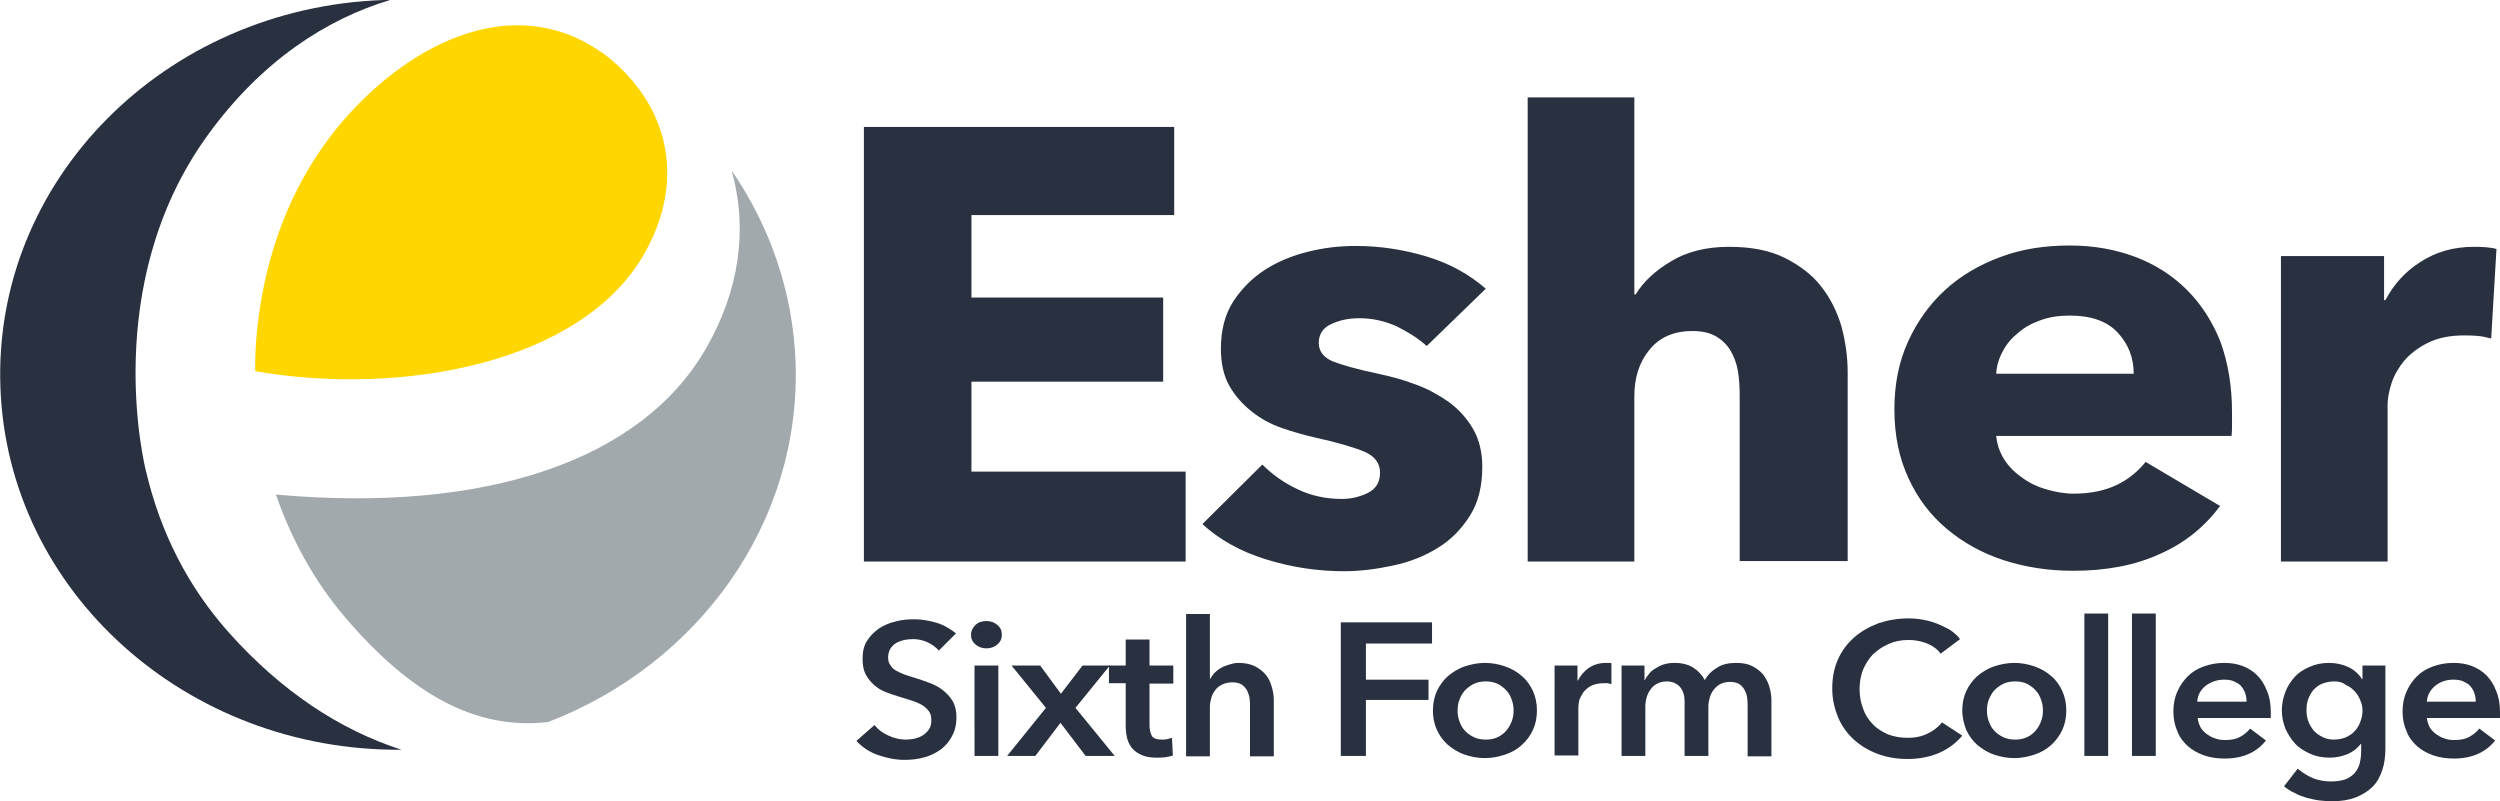 <svg version="1.1" id="Layer_1" xmlns="http://www.w3.org/2000/svg" x="0" y="0" viewBox="0 0 567.2 181.8" xml:space="preserve"><style>.st2{fill:#293040}.st3{fill:none}</style><path d="M126.4 7C106.1 1.1 85 16.8 73.6 32.8 58.3 54.1 57.8 78.5 57.9 84.2c32.8 5.8 74.6-1.6 88.6-27.2 7.3-13.4 5.1-24.3 1.9-31.1-2.5-5.3-6.6-10.1-11.3-13.6C133.6 9.8 130 8 126.4 7" fill="#ffd600"/><path d="M160.2 79c-14.6 25.5-50.1 37.5-97.6 33.2 3.6 10.4 8.8 19.7 15.4 27.5 15.4 18.2 30.3 26 46.4 24.1 34-13.1 57.4-45.1 56.1-81.7-.6-16-5.9-30.9-14.5-43.4 3.7 13.2 1.8 27.1-5.8 40.3" fill="#a2a9ad"/><path class="st2" d="M52 143.6c-9.3-10.4-15.6-22.7-18.9-36.8-.1-.4-10.7-42 14-76.1C59.4 13.7 74.2 4.3 88.5 0h-1.4C37.3 1.7-1.7 41 .1 88c1.7 46.2 42.2 82.5 91 82.1-14-4.5-27.3-13.3-39.1-26.5"/><path class="st3" d="M0 0h567.2v181.8H0z"/><path class="st2" d="M196 127.4V28.8h70.4v20h-46v18.7h43.5v19.1h-43.5V107H269v20.4zm127.7-48.9c-2-1.8-4.3-3.2-6.9-4.5-2.7-1.2-5.5-1.8-8.4-1.8-2.3 0-4.4.4-6.3 1.3-1.9.8-2.9 2.3-2.9 4.3 0 1.9 1.1 3.3 3.2 4.2 2.1.8 5.5 1.8 10.3 2.8 2.8.6 5.5 1.3 8.4 2.4 2.8 1 5.3 2.4 7.6 4 2.3 1.7 4.1 3.7 5.5 6.1s2.1 5.3 2.1 8.6c0 4.4-.9 8.1-2.8 11.1s-4.3 5.5-7.3 7.3c-3 1.9-6.4 3.2-10.1 4-3.7.8-7.5 1.3-11.2 1.3-6 0-11.9-.9-17.7-2.7-5.8-1.8-10.6-4.5-14.4-8l13.6-13.5c2.2 2.2 4.8 4.1 8 5.6 3.1 1.5 6.5 2.2 10 2.2 2 0 3.9-.4 5.8-1.3s2.9-2.4 2.9-4.7c0-2.1-1.2-3.7-3.5-4.7-2.4-1-6.1-2.1-11.1-3.2-2.6-.6-5.1-1.3-7.7-2.2-2.6-.9-4.9-2.2-6.9-3.8-2-1.6-3.7-3.5-5-5.8-1.3-2.3-1.9-5.1-1.9-8.4 0-4.2.9-7.7 2.8-10.7 1.9-2.9 4.3-5.3 7.2-7.2 3-1.9 6.2-3.2 9.8-4.1 3.6-.9 7.2-1.3 10.7-1.3 5.5 0 10.9.8 16.2 2.4 5.3 1.6 9.7 4.1 13.4 7.3l-13.4 13zm71 48.9V89.8c0-2-.1-3.8-.4-5.6-.3-1.8-.9-3.3-1.7-4.7-.8-1.3-1.9-2.4-3.3-3.2-1.4-.8-3.2-1.2-5.3-1.2-4.2 0-7.5 1.4-9.8 4.3-2.3 2.8-3.4 6.3-3.4 10.5v37.5h-24.2V22.1h24.2v44.7h.3c1.7-2.8 4.3-5.3 8-7.5 3.6-2.2 8-3.3 13.2-3.3 5 0 9.2.8 12.6 2.5 3.4 1.7 6.2 3.8 8.3 6.5s3.6 5.7 4.6 9.1c.9 3.4 1.4 6.9 1.4 10.3v42.9h-24.5zm89.4-42.6c0-3.6-1.2-6.7-3.6-9.3-2.4-2.6-6-3.9-10.9-3.9-2.4 0-4.5.3-6.5 1s-3.7 1.6-5.2 2.9c-1.5 1.2-2.7 2.6-3.5 4.2-.9 1.6-1.4 3.3-1.5 5.1h31.2zm22.3 8.7v2.8c0 .9 0 1.8-.1 2.6h-53.4c.2 2 .8 3.7 1.8 5.3 1 1.6 2.4 3 4 4.1 1.6 1.2 3.4 2.1 5.5 2.7 2 .6 4.1 1 6.3 1 3.8 0 7.1-.7 9.8-2 2.7-1.3 4.8-3.1 6.5-5.2l16.9 10c-3.5 4.7-8 8.4-13.7 10.9-5.7 2.6-12.2 3.8-19.7 3.8-5.5 0-10.7-.8-15.7-2.4-4.9-1.6-9.2-4-12.9-7.1-3.7-3.1-6.6-6.9-8.7-11.5-2.1-4.5-3.2-9.7-3.2-15.6 0-5.7 1-10.8 3.1-15.4s4.9-8.5 8.4-11.7c3.5-3.2 7.7-5.7 12.6-7.5 4.8-1.8 10-2.6 15.7-2.6 5.4 0 10.4.9 14.9 2.6 4.5 1.7 8.4 4.2 11.7 7.5 3.2 3.2 5.8 7.2 7.6 11.8 1.7 4.7 2.6 10 2.6 15.9m58.8-16.7c-1.1-.3-2.1-.5-3.2-.6-1-.1-2-.1-3-.1-3.3 0-6 .6-8.2 1.7-2.2 1.1-4 2.5-5.3 4-1.3 1.6-2.3 3.3-2.9 5.1-.6 1.9-.9 3.5-.9 4.9v35.6h-24.2V58.1h23.4v10h.3c1.9-3.6 4.5-6.5 8-8.7 3.4-2.2 7.4-3.4 12-3.4 1 0 1.9 0 2.9.1s1.7.2 2.3.4l-1.2 20.3zM213 147.6c-.6-.7-1.5-1.4-2.6-1.9s-2.2-.7-3.3-.7c-.7 0-1.3.1-2 .2-.7.2-1.3.4-1.8.7-.5.3-1 .8-1.3 1.3s-.5 1.2-.5 1.9.1 1.3.5 1.8c.3.5.7.9 1.2 1.2.5.3 1.2.6 1.9.9.8.3 1.6.5 2.5.8 1 .3 2.1.7 3.2 1.1 1.1.4 2.1.9 3 1.6.9.7 1.7 1.5 2.3 2.5.6 1 .9 2.2.9 3.7 0 1.6-.3 3-1 4.3-.6 1.2-1.5 2.2-2.5 3-1.1.8-2.3 1.4-3.7 1.8-1.4.4-2.9.6-4.5.6-2.1 0-4.1-.4-6.1-1.1-2-.7-3.6-1.8-4.9-3.2l4.1-3.6c.8 1 1.8 1.8 3.2 2.4 1.3.6 2.6.9 3.9.9.7 0 1.3-.1 2-.2.7-.2 1.3-.4 1.9-.8.6-.4 1-.8 1.4-1.4.4-.6.5-1.2.5-2.1 0-.8-.2-1.5-.6-2-.4-.5-.9-1-1.6-1.4-.7-.4-1.5-.7-2.4-1-.9-.3-1.9-.6-2.9-.9-1-.3-1.9-.6-2.9-1s-1.8-.9-2.6-1.6c-.8-.7-1.4-1.5-1.9-2.4-.5-1-.7-2.1-.7-3.6s.3-2.9 1-4 1.6-2 2.7-2.8c1.1-.7 2.4-1.3 3.8-1.6 1.4-.4 2.8-.5 4.3-.5 1.6 0 3.3.3 5 .8 1.7.5 3.1 1.4 4.4 2.4l-3.9 3.9zm8.1 3.4h5.4v20.5h-5.4V151zm-.8-7c0-.8.3-1.5 1-2.2.6-.6 1.5-.9 2.5-.9s1.8.3 2.5.9c.7.6 1 1.3 1 2.2 0 .9-.3 1.6-1 2.2-.7.6-1.5.9-2.5.9s-1.8-.3-2.5-.9c-.7-.6-1-1.3-1-2.2"/><path class="st3" d="M0 0h567.2v181.8H0z"/><path class="st2" d="M237.3 160.6l-7.8-9.6h6.5l4.7 6.4 4.9-6.4h6.2l-7.8 9.6 8.9 10.9h-6.6l-5.7-7.5-5.7 7.5h-6.4z"/><path class="st2" d="M251.6 155.1V151h3.8v-5.9h5.4v5.9h5.4v4.1h-5.4v9.5c0 .9.2 1.7.5 2.3.3.6 1.1.9 2.3.9.4 0 .8 0 1.2-.1.4-.1.8-.2 1.1-.3l.2 4c-.5.2-1.1.3-1.7.4-.7.1-1.3.1-1.9.1-1.5 0-2.6-.2-3.5-.6-.9-.4-1.6-.9-2.2-1.6-.5-.7-.9-1.4-1.1-2.3-.2-.9-.3-1.8-.3-2.8V155h-3.8zm29.3-4.7c1.4 0 2.6.2 3.7.7 1 .5 1.8 1.1 2.5 1.9.7.8 1.1 1.7 1.4 2.7.3 1 .5 2 .5 3.1v12.8h-5.4v-11.3c0-.6 0-1.2-.1-1.9-.1-.6-.3-1.2-.6-1.8-.3-.5-.7-1-1.2-1.3-.5-.3-1.2-.5-2.1-.5s-1.6.2-2.3.5c-.6.3-1.2.7-1.6 1.3-.4.5-.7 1.1-.9 1.8-.2.7-.3 1.3-.3 2v11.2h-5.4v-32.3h5.4V154h.1c.2-.4.5-.8.9-1.3.4-.4.9-.8 1.4-1.1.5-.3 1.2-.6 1.9-.8s1.3-.4 2.1-.4"/><path class="st3" d="M0 0h567.2v181.8H0z"/><path class="st2" d="M304.2 141.2h20.7v4.8h-15v8.2h14.2v4.6h-14.2v12.7h-5.7zm26.5 20c0 .8.1 1.6.4 2.4.3.8.6 1.5 1.2 2.1.5.6 1.2 1.1 2 1.5.8.4 1.7.6 2.8.6 1.1 0 2-.2 2.8-.6.8-.4 1.4-.9 1.9-1.5s.9-1.3 1.2-2.1c.3-.8.4-1.6.4-2.4 0-.8-.1-1.6-.4-2.4-.3-.8-.6-1.5-1.2-2.1-.5-.6-1.2-1.1-1.9-1.5-.8-.4-1.7-.6-2.8-.6-1.1 0-2 .2-2.8.6-.8.4-1.4.9-2 1.5-.5.6-.9 1.3-1.2 2.1-.3.8-.4 1.6-.4 2.4m-5.6 0c0-1.6.3-3.1.9-4.4.6-1.3 1.5-2.5 2.5-3.4 1.1-.9 2.3-1.7 3.8-2.2 1.5-.5 3-.8 4.6-.8 1.6 0 3.2.3 4.6.8 1.4.5 2.7 1.2 3.8 2.2 1.1.9 1.9 2.1 2.5 3.4.6 1.3.9 2.8.9 4.4 0 1.6-.3 3.1-.9 4.4-.6 1.3-1.5 2.5-2.5 3.4-1.1 1-2.3 1.7-3.8 2.2-1.5.5-3 .8-4.6.8-1.6 0-3.2-.3-4.6-.8-1.5-.5-2.7-1.3-3.8-2.2-1.1-1-1.9-2.1-2.5-3.4-.6-1.3-.9-2.8-.9-4.4m27.6-10.2h5.2v3.4h.1c.6-1.2 1.5-2.2 2.5-2.9 1.1-.7 2.4-1.1 3.8-1.1h.7c.2 0 .5 0 .6.1v4.7c-.4-.1-.7-.1-.9-.2h-.7c-1.2 0-2.2.2-3 .6-.8.4-1.3.9-1.8 1.5-.4.6-.7 1.2-.9 1.8-.1.6-.2 1.1-.2 1.5v11h-5.4V151zm41.2-.6c1.4 0 2.6.2 3.6.7 1 .5 1.8 1.1 2.5 1.9.6.8 1.1 1.7 1.4 2.7.3 1 .5 2 .5 3.1v12.8h-5.4v-11.4c0-.6 0-1.2-.1-1.9s-.3-1.2-.6-1.8c-.3-.5-.7-1-1.2-1.3-.5-.3-1.2-.5-2.1-.5-.8 0-1.6.2-2.2.5-.6.3-1.1.8-1.5 1.3-.4.5-.7 1.1-.9 1.8-.2.7-.3 1.3-.3 2v11.2h-5.4v-12.4c0-1.3-.3-2.3-1-3.2-.7-.8-1.7-1.3-3.1-1.3-.8 0-1.5.2-2.1.5-.6.3-1.1.7-1.5 1.3-.4.5-.7 1.1-.9 1.8-.2.7-.3 1.4-.3 2v11.3h-5.4V151h5.2v3.3h.1c.2-.5.6-1 1-1.5s.9-.9 1.5-1.2c.6-.4 1.2-.7 1.9-.9.7-.2 1.5-.3 2.4-.3 1.7 0 3.1.4 4.2 1.1 1.1.7 2 1.7 2.6 2.8.7-1.3 1.7-2.2 2.9-2.9 1.1-.7 2.5-1 4.2-1m46.4-2.1c-.8-1.1-2-1.9-3.3-2.4-1.4-.5-2.7-.7-4-.7-1.7 0-3.2.3-4.5.9-1.4.6-2.5 1.4-3.5 2.3-1 1-1.7 2.2-2.3 3.5-.5 1.3-.8 2.8-.8 4.4 0 1.7.3 3.2.8 4.5.5 1.4 1.2 2.5 2.2 3.5.9 1 2.1 1.7 3.4 2.3 1.3.5 2.8.8 4.5.8 1.7 0 3.2-.3 4.6-1 1.3-.6 2.4-1.5 3.2-2.5l4.6 3c-1.4 1.7-3.2 3-5.2 3.9-2.1.9-4.5 1.4-7.2 1.4-2.5 0-4.8-.4-6.9-1.2-2.1-.8-3.9-1.9-5.4-3.3-1.5-1.4-2.7-3.1-3.5-5-.8-2-1.3-4.1-1.3-6.5 0-2.4.4-4.6 1.3-6.6s2.1-3.6 3.7-5 3.4-2.4 5.5-3.2c2.1-.7 4.4-1.1 6.9-1.1 1 0 2.1.1 3.2.3 1.1.2 2.2.5 3.2.9s2 .9 2.9 1.4c.9.6 1.7 1.3 2.3 2.1l-4.4 3.3zm10.5 12.9c0 .8.1 1.6.4 2.4.3.8.6 1.5 1.2 2.1.5.6 1.2 1.1 2 1.5.8.4 1.7.6 2.8.6 1.1 0 2-.2 2.8-.6.8-.4 1.4-.9 1.9-1.5s.9-1.3 1.2-2.1c.3-.8.4-1.6.4-2.4 0-.8-.1-1.6-.4-2.4-.3-.8-.6-1.5-1.2-2.1-.5-.6-1.2-1.1-1.9-1.5-.8-.4-1.7-.6-2.8-.6-1.1 0-2 .2-2.8.6-.8.4-1.4.9-2 1.5-.5.6-.9 1.3-1.2 2.1-.3.8-.4 1.6-.4 2.4m-5.6 0c0-1.6.3-3.1.9-4.4.6-1.3 1.5-2.5 2.5-3.4 1.1-.9 2.3-1.7 3.8-2.2 1.5-.5 3-.8 4.6-.8 1.6 0 3.2.3 4.6.8 1.4.5 2.7 1.2 3.8 2.2 1.1.9 1.9 2.1 2.5 3.4.6 1.3.9 2.8.9 4.4 0 1.6-.3 3.1-.9 4.4-.6 1.3-1.5 2.5-2.5 3.4-1.1 1-2.3 1.7-3.8 2.2-1.5.5-3 .8-4.6.8-1.6 0-3.2-.3-4.6-.8-1.5-.5-2.7-1.3-3.8-2.2-1.1-1-1.9-2.1-2.5-3.4-.5-1.3-.9-2.8-.9-4.4"/><path class="st3" d="M0 0h567.2v181.8H0z"/><path class="st2" d="M472.9 139.2h5.4v32.3h-5.4zm10.8 0h5.4v32.3h-5.4zm26 20c0-.7-.1-1.3-.3-1.9-.2-.6-.5-1.1-.9-1.6s-1-.8-1.6-1.1c-.7-.3-1.4-.4-2.3-.4-1.6 0-3 .5-4.2 1.4-1.1.9-1.8 2.1-1.9 3.6h11.2zm5.5 2.3v1.4h-16.6c.1.7.3 1.4.6 2 .3.6.8 1.1 1.4 1.6.6.4 1.2.8 1.9 1 .7.3 1.5.4 2.3.4 1.4 0 2.5-.2 3.4-.7.9-.5 1.7-1.1 2.3-1.9l3.6 2.7c-2.1 2.7-5.3 4.1-9.3 4.1-1.7 0-3.2-.2-4.7-.7-1.4-.5-2.7-1.2-3.7-2.1-1-.9-1.9-2-2.4-3.4-.6-1.3-.9-2.8-.9-4.5 0-1.7.3-3.2.9-4.5.6-1.4 1.4-2.5 2.4-3.5s2.2-1.7 3.6-2.2c1.4-.5 2.9-.8 4.6-.8 1.5 0 2.9.2 4.2.7 1.3.5 2.4 1.2 3.3 2.1.9.9 1.7 2.1 2.2 3.5.6 1.3.9 3 .9 4.8m14.4-6.9c-1 0-1.9.2-2.7.5-.8.3-1.4.8-2 1.4-.5.6-.9 1.3-1.2 2.1-.3.8-.4 1.6-.4 2.6 0 .8.1 1.6.4 2.4.3.8.7 1.5 1.2 2.1.5.6 1.2 1.1 2 1.5.8.4 1.6.6 2.6.6s1.9-.2 2.7-.5c.8-.4 1.5-.8 2-1.4.6-.6 1-1.3 1.3-2.1.3-.8.5-1.6.5-2.4 0-.9-.1-1.7-.5-2.5-.3-.8-.7-1.5-1.3-2.1s-1.2-1.1-2-1.4c-.7-.6-1.6-.8-2.6-.8m11.6-3.6v18.7c0 1.9-.2 3.5-.7 5-.5 1.5-1.2 2.8-2.2 3.8-1 1-2.3 1.8-3.8 2.4s-3.4.9-5.5.9c-.9 0-1.8-.1-2.8-.2-1-.1-1.9-.4-2.9-.6-.9-.3-1.9-.6-2.7-1.1-.9-.4-1.7-.9-2.4-1.5l3.1-4c1.1.9 2.3 1.7 3.6 2.2 1.3.5 2.7.7 4 .7 1.3 0 2.4-.2 3.3-.5.9-.4 1.6-.9 2.1-1.5s.9-1.4 1.1-2.2c.2-.9.3-1.8.3-2.8v-1.5h-.1c-.8 1-1.8 1.8-3 2.3-1.2.5-2.6.8-4.1.8-1.6 0-3.1-.3-4.4-.9-1.3-.6-2.5-1.3-3.4-2.3-.9-1-1.6-2.1-2.2-3.4-.5-1.3-.8-2.7-.8-4.1 0-1.5.3-2.9.8-4.2.5-1.3 1.2-2.4 2.1-3.4.9-1 2-1.7 3.4-2.3 1.3-.6 2.8-.9 4.4-.9 1.5 0 3 .3 4.3.9 1.3.6 2.4 1.5 3.2 2.8h.1V151h5.2zm20.5 8.2c0-.7-.1-1.3-.3-1.9s-.5-1.1-.9-1.6-1-.8-1.6-1.1c-.7-.3-1.4-.4-2.3-.4-1.6 0-3 .5-4.1 1.4-1.1.9-1.8 2.1-1.9 3.6h11.1zm5.5 2.3v1.4h-16.6c.1.7.3 1.4.6 2 .3.6.8 1.1 1.4 1.6.6.4 1.2.8 1.9 1 .7.3 1.5.4 2.3.4 1.4 0 2.5-.2 3.4-.7.9-.5 1.7-1.1 2.3-1.9l3.6 2.7c-2.1 2.7-5.3 4.1-9.3 4.1-1.7 0-3.2-.2-4.7-.7-1.4-.5-2.7-1.2-3.7-2.1-1-.9-1.9-2-2.4-3.4-.6-1.3-.9-2.8-.9-4.5 0-1.7.3-3.2.9-4.5.6-1.4 1.4-2.5 2.4-3.5s2.2-1.7 3.6-2.2c1.4-.5 2.9-.8 4.6-.8 1.5 0 2.9.2 4.2.7 1.3.5 2.4 1.2 3.3 2.1.9.9 1.7 2.1 2.2 3.5.6 1.3.9 3 .9 4.8"/><path class="st3" d="M0 0h567.2v181.8H0z"/></svg>